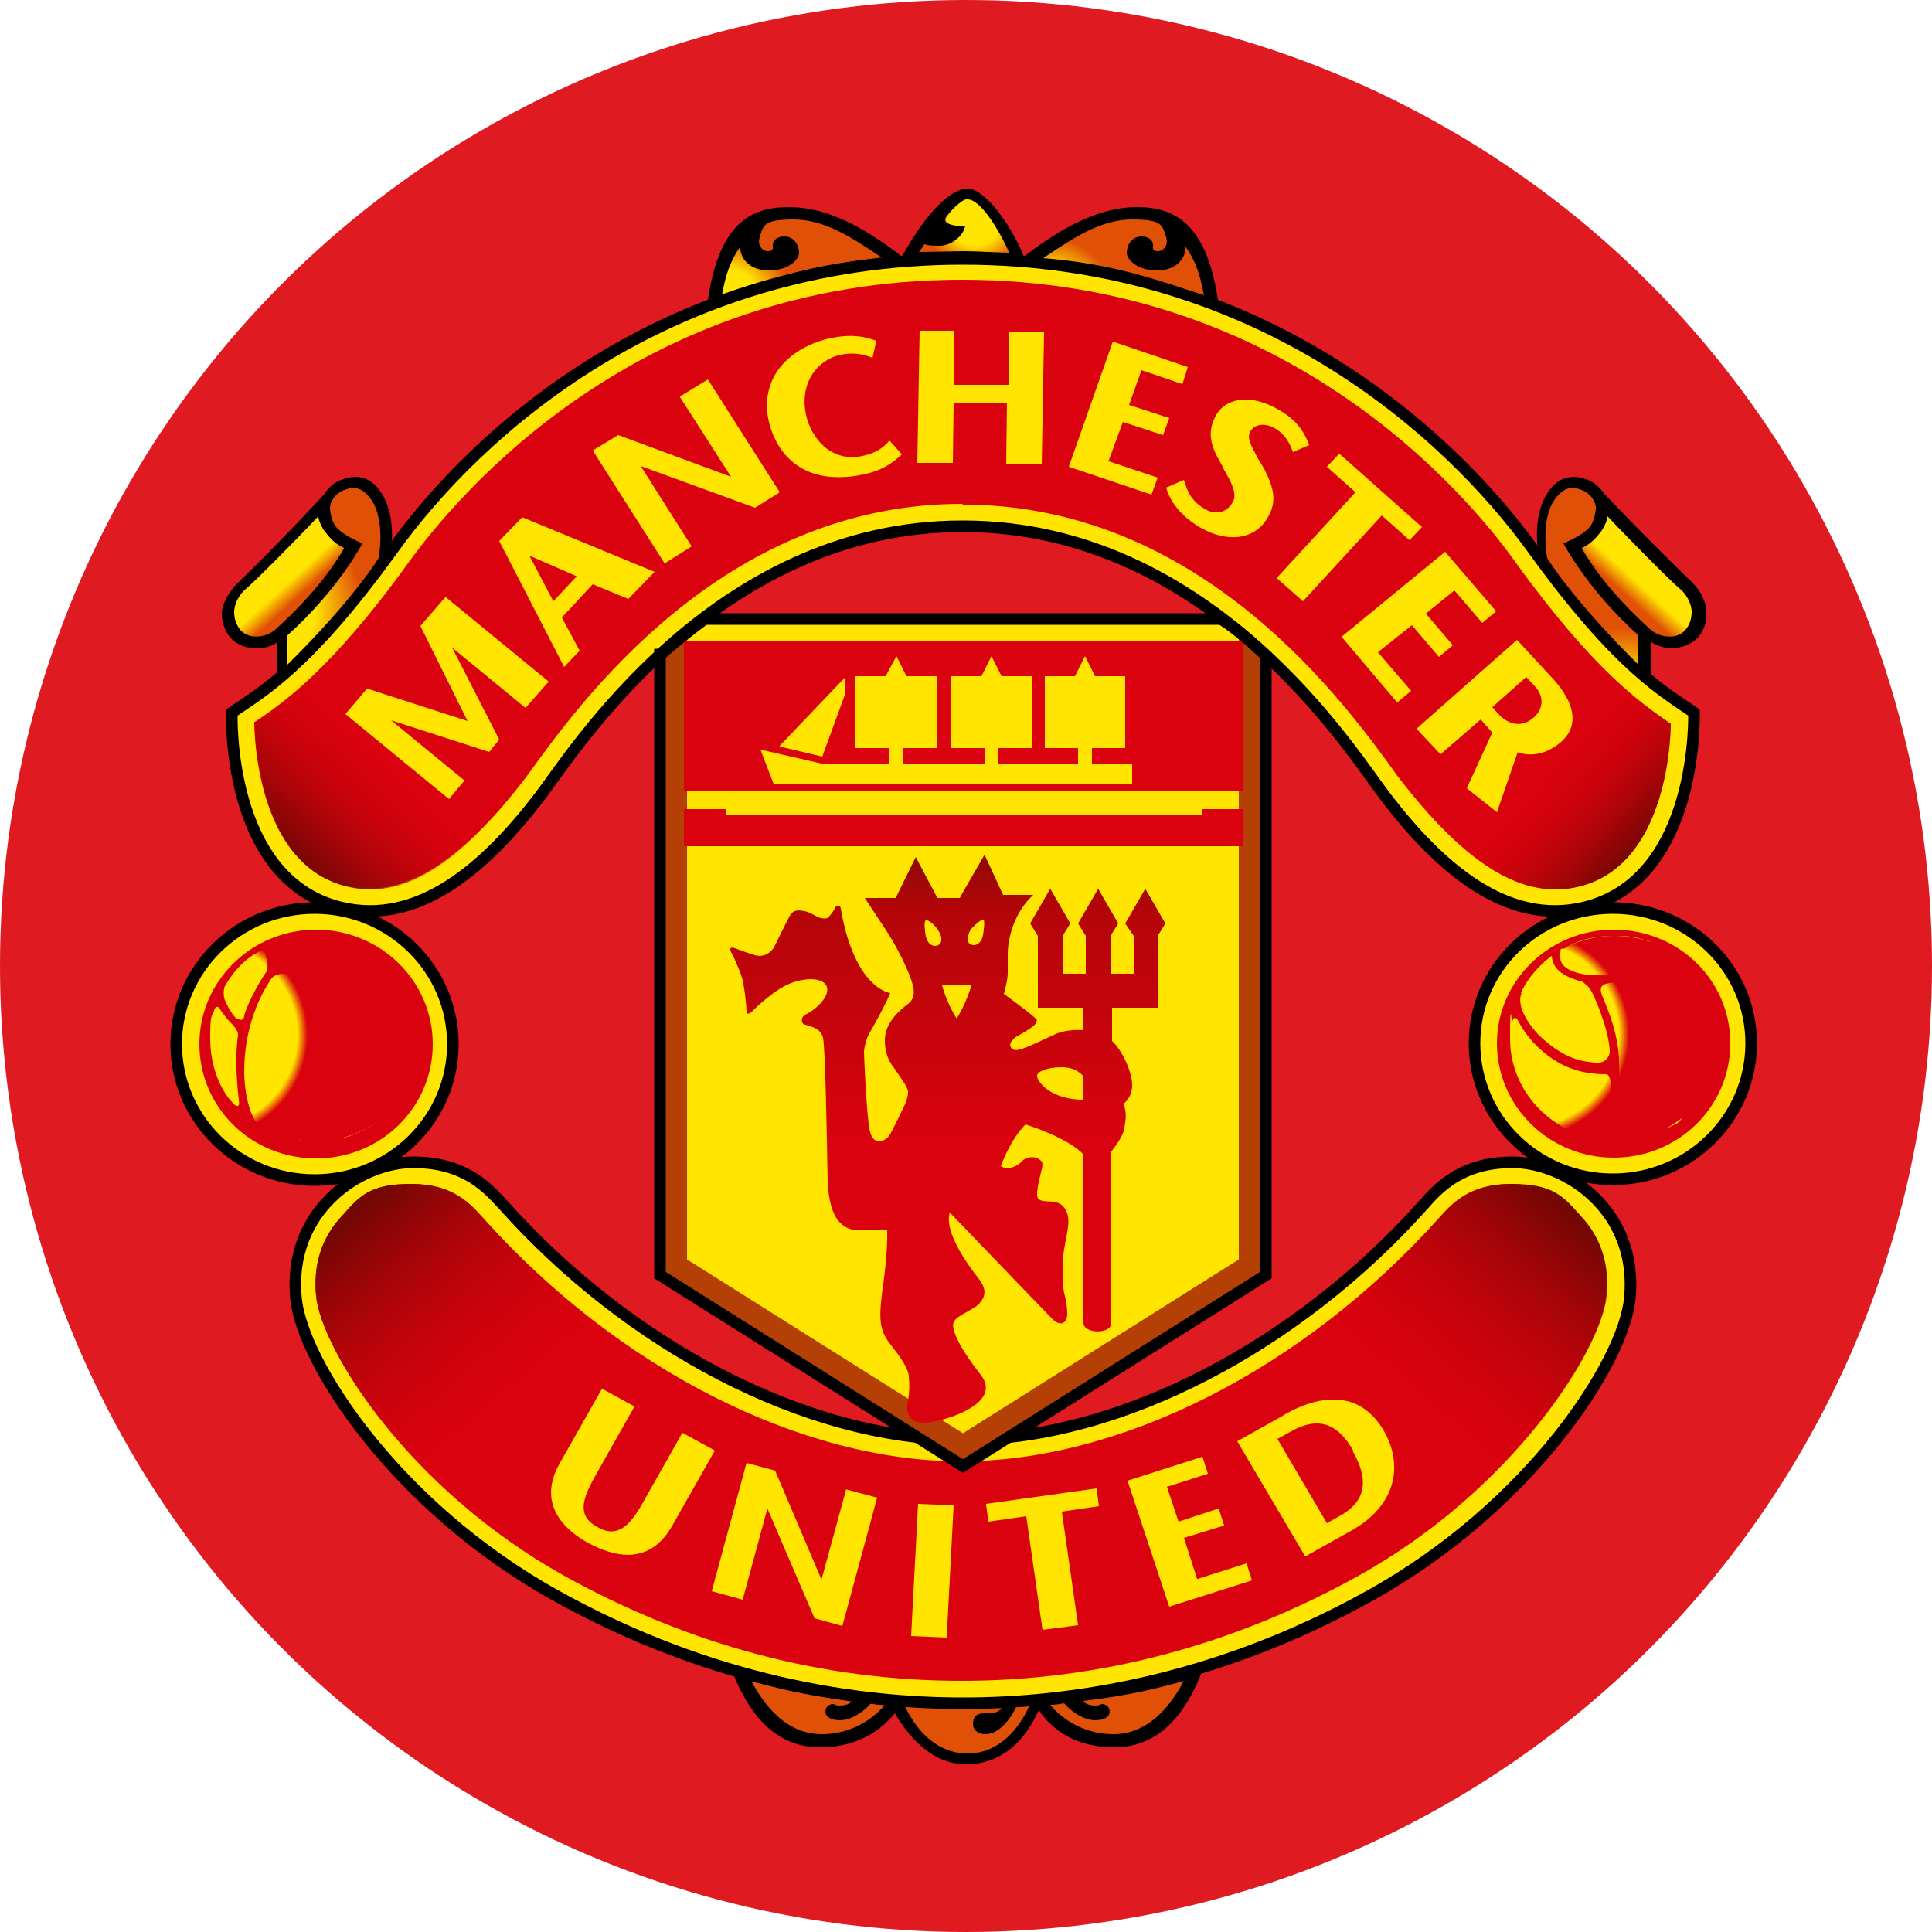 <?xml version="1.0" encoding="UTF-8"?>
<svg xmlns="http://www.w3.org/2000/svg" version="1.1" xmlns:cc="http://creativecommons.org/ns#" xmlns:dc="http://purl.org/dc/elements/1.1/" xmlns:inkscape="http://www.inkscape.org/namespaces/inkscape" xmlns:rdf="http://www.w3.org/1999/02/22-rdf-syntax-ns#" xmlns:sodipodi="http://sodipodi.sourceforge.net/DTD/sodipodi-0.dtd" xmlns:svg="http://www.w3.org/2000/svg" xmlns:xlink="http://www.w3.org/1999/xlink" viewBox="0 0 250 250">
  <defs>
    <style>
      .cls-1 {
        fill: url(#radial-gradient-10);
      }

      .cls-2, .cls-3, .cls-4 {
        fill: none;
      }

      .cls-2, .cls-3, .cls-5 {
        stroke-miterlimit: 3.9;
      }

      .cls-2, .cls-5 {
        stroke: #000;
        stroke-width: 1.5px;
      }

      .cls-6 {
        fill: url(#linear-gradient-2);
      }

      .cls-7 {
        fill: url(#radial-gradient-9);
      }

      .cls-8 {
        fill: #da020e;
      }

      .cls-3 {
        stroke: #b54005;
        stroke-width: 7px;
      }

      .cls-9 {
        fill: url(#linear-gradient-4);
      }

      .cls-10 {
        fill: url(#radial-gradient-5);
      }

      .cls-11 {
        fill: url(#radial-gradient);
      }

      .cls-12 {
        fill: url(#radial-gradient-3);
      }

      .cls-13 {
        fill: #df1a21;
      }

      .cls-14 {
        fill: url(#linear-gradient-3);
      }

      .cls-15 {
        fill: url(#linear-gradient-5);
      }

      .cls-5, .cls-16 {
        fill: #ffe500;
      }

      .cls-17 {
        fill: url(#radial-gradient-8);
      }

      .cls-18 {
        fill: url(#radial-gradient-2);
      }

      .cls-19 {
        fill: url(#radial-gradient-4);
      }

      .cls-20 {
        fill: url(#linear-gradient-7);
      }

      .cls-21 {
        fill: url(#linear-gradient-6);
      }

      .cls-22 {
        fill: url(#radial-gradient-6);
      }

      .cls-23 {
        fill: url(#radial-gradient-7);
      }

      .cls-24 {
        fill: url(#linear-gradient);
      }

      .cls-25 {
        clip-path: url(#clippath);
      }
    </style>
    <radialGradient id="radial-gradient" cx="550" cy="-362.2" fx="550" fy="-362.2" r="8.3" gradientTransform="translate(-342.5 -1) scale(.9 -.6)" gradientUnits="userSpaceOnUse">
      <stop offset="0" stop-color="#ffe500"/>
      <stop offset=".5" stop-color="#ffe500"/>
      <stop offset="1" stop-color="#e15007"/>
    </radialGradient>
    <radialGradient id="radial-gradient-2" cx="527.2" cy="-305.3" fx="527.2" fy="-305.3" r="8.7" gradientTransform="translate(-345.9 -9.5) scale(.9 -.8)" gradientUnits="userSpaceOnUse">
      <stop offset="0" stop-color="#ffe500"/>
      <stop offset=".5" stop-color="#ffe500"/>
      <stop offset="1" stop-color="#e15007"/>
    </radialGradient>
    <clipPath id="clippath">
      <path class="cls-4" d="M85.4,84.7v80.3l39.2,24.7,39.2-24.7v-80.2c-1.2-1.1-3.8-3.5-5.8-4.7h-66.8c-1.7,1.2-5.1,4-5.7,4.6Z"/>
    </clipPath>
    <linearGradient id="linear-gradient" x1="453.6" y1="-135.3" x2="453.6" y2="-173.5" gradientTransform="translate(-330.9 -25) scale(1 -1)" gradientUnits="userSpaceOnUse">
      <stop offset="0" stop-color="#8f0904"/>
      <stop offset=".2" stop-color="#b40509"/>
      <stop offset="1" stop-color="#da020e"/>
    </linearGradient>
    <radialGradient id="radial-gradient-3" cx="555.8" cy="-133.6" fx="555.8" fy="-133.6" r="10.4" gradientTransform="translate(-350.5 -67.8) scale(.8 -.8)" gradientUnits="userSpaceOnUse">
      <stop offset="0" stop-color="#ffe500"/>
      <stop offset=".5" stop-color="#ffe500"/>
      <stop offset="1" stop-color="#e15007"/>
    </radialGradient>
    <radialGradient id="radial-gradient-4" cx="-172.5" cy="-158.4" fx="-172.5" fy="-158.4" r="6" gradientTransform="translate(-37.2 -394.7) rotate(-59.8) scale(2.2 -1.9) skewX(-.9)" gradientUnits="userSpaceOnUse">
      <stop offset="0" stop-color="#ffe500"/>
      <stop offset=".5" stop-color="#ffe500"/>
      <stop offset="1" stop-color="#e15007"/>
    </radialGradient>
    <linearGradient id="linear-gradient-2" x1="366.6" y1="-98.7" x2="369.7" y2="-102.1" gradientTransform="translate(-330.9 -25) scale(1 -1)" gradientUnits="userSpaceOnUse">
      <stop offset="0" stop-color="#ffe500"/>
      <stop offset=".5" stop-color="#ffe500"/>
      <stop offset="1" stop-color="#e15007"/>
    </linearGradient>
    <linearGradient id="linear-gradient-3" x1="385.6" y1="-174.5" x2="407.6" y2="-199.7" gradientTransform="translate(-330.9 -25) scale(1 -1)" gradientUnits="userSpaceOnUse">
      <stop offset="0" stop-color="#740703"/>
      <stop offset="1" stop-color="#da020e" stop-opacity="0"/>
    </linearGradient>
    <linearGradient id="linear-gradient-4" x1="-681.9" y1="-174.5" x2="-659.9" y2="-199.7" gradientTransform="translate(-487.7 -25) rotate(-180)" gradientUnits="userSpaceOnUse">
      <stop offset="0" stop-color="#740703"/>
      <stop offset="1" stop-color="#da020e" stop-opacity="0"/>
    </linearGradient>
    <linearGradient id="linear-gradient-5" x1="543.1" y1="-134.5" x2="531.2" y2="-123.4" gradientTransform="translate(-330.9 -25) scale(1 -1)" gradientUnits="userSpaceOnUse">
      <stop offset="0" stop-color="#740703"/>
      <stop offset="1" stop-color="#da020e" stop-opacity="0"/>
    </linearGradient>
    <linearGradient id="linear-gradient-6" x1="-525.3" y1="-135.7" x2="-537.8" y2="-122.4" gradientTransform="translate(-487.2 -25) rotate(-180)" gradientUnits="userSpaceOnUse">
      <stop offset="0" stop-color="#740703"/>
      <stop offset="1" stop-color="#da020e" stop-opacity="0"/>
    </linearGradient>
    <radialGradient id="radial-gradient-5" cx="-754.5" cy="-133.6" fx="-754.5" fy="-133.6" r="10.4" gradientTransform="translate(-467.7 -67.8) rotate(-180) scale(.8 .8)" gradientUnits="userSpaceOnUse">
      <stop offset="0" stop-color="#ffe500"/>
      <stop offset=".5" stop-color="#ffe500"/>
      <stop offset="1" stop-color="#e15007"/>
    </radialGradient>
    <radialGradient id="radial-gradient-6" cx="408.7" cy="-40.7" fx="408.7" fy="-40.7" r="5.9" gradientTransform="translate(-323.4 -11.9) scale(1.1 -1)" gradientUnits="userSpaceOnUse">
      <stop offset="0" stop-color="#ffe500"/>
      <stop offset=".5" stop-color="#ffe500"/>
      <stop offset="1" stop-color="#e15007"/>
    </radialGradient>
    <radialGradient id="radial-gradient-7" cx="-413.7" cy="321.8" fx="-413.7" fy="321.8" r="6" gradientTransform="translate(-780.9 -394.7) rotate(-120.2) scale(2.2 1.9) skewX(-.9)" gradientUnits="userSpaceOnUse">
      <stop offset="0" stop-color="#ffe500"/>
      <stop offset=".5" stop-color="#ffe500"/>
      <stop offset="1" stop-color="#e15007"/>
    </radialGradient>
    <linearGradient id="linear-gradient-7" x1="-700.7" y1="-98.7" x2="-697.6" y2="-102.1" gradientTransform="translate(-487.2 -25) rotate(-180)" gradientUnits="userSpaceOnUse">
      <stop offset="0" stop-color="#ffe500"/>
      <stop offset=".5" stop-color="#ffe500"/>
      <stop offset="1" stop-color="#e15007"/>
    </linearGradient>
    <radialGradient id="radial-gradient-8" cx="-717.9" cy="-305.3" fx="-717.9" fy="-305.3" r="8.7" gradientTransform="translate(-470.5 -9.5) rotate(-180) scale(.9 .8)" gradientUnits="userSpaceOnUse">
      <stop offset="0" stop-color="#ffe500"/>
      <stop offset=".5" stop-color="#ffe500"/>
      <stop offset="1" stop-color="#e15007"/>
    </radialGradient>
    <radialGradient id="radial-gradient-9" cx="349.5" cy="-153.8" fx="349.5" fy="-153.8" r="13.3" gradientTransform="translate(-323 -19.9) scale(1 -1)" gradientUnits="userSpaceOnUse">
      <stop offset="0" stop-color="#da030e" stop-opacity="0"/>
      <stop offset=".9" stop-color="#da020e" stop-opacity="0"/>
      <stop offset="1" stop-color="#da020e"/>
    </radialGradient>
    <radialGradient id="radial-gradient-10" cx="282.8" cy="-153.8" fx="282.8" fy="-153.8" r="13.3" gradientTransform="translate(-85.3 -20) scale(1 -1)" gradientUnits="userSpaceOnUse">
      <stop offset="0" stop-color="#da030e" stop-opacity="0"/>
      <stop offset=".9" stop-color="#da020e" stop-opacity="0"/>
      <stop offset="1" stop-color="#da020e"/>
    </radialGradient>
  </defs>
  <!-- Generator: Adobe Illustrator 28.6.0, SVG Export Plug-In . SVG Version: 1.2.0 Build 709)  -->
  <g>
    <g id="svg38242">
      <circle class="cls-13" cx="125" cy="125" r="125"/>
      <g>
        <sodipodi:namedview id="base" bordercolor="#666666" borderopacity="1.0" fit-margin-bottom="0" fit-margin-left="0" fit-margin-right="0" fit-margin-top="0" inkscape:current-layer="layer1" inkscape:cx="116.42537" inkscape:cy="178.80583" inkscape:document-units="px" inkscape:guide-bbox="true" inkscape:pageopacity="0.0" inkscape:pageshadow="2" inkscape:window-height="706" inkscape:window-maximized="1" inkscape:window-width="1366" inkscape:window-x="-8" inkscape:window-y="-8" inkscape:zoom="1.4142136" pagecolor="#ffffff" showgrid="false" showguides="true"/>
        <g id="layer1" inkscape:groupmode="layer" inkscape:label="Layer 1">
          <path id="path22" d="M134.9,220c-.8,2.4-3.5,8.3-9.9,8.3s-9.8-7.7-9.9-8l-.2-.7s6.3.5,9.7.5,9.3-.3,10.3-.5v.5s0,0,0,0Z" inkscape:connector-curvature="0"/>
          <path id="path26" d="M154,216.2l1.5.2c-1.8,4.6-5,9.7-11.3,9.7s-9.1-3.5-10.4-5.8l-1.1-.6s10.5-.3,21.2-3.4" inkscape:connector-curvature="0"/>
          <path id="path30" d="M96.3,216.2l-1.5.2c1.8,4.6,5,9.7,11.3,9.7s9.4-3.7,10.7-5.8l.7-.6s-10.5-.3-21.2-3.4" inkscape:connector-curvature="0"/>
          <path id="path34" class="cls-11" d="M130.2,220.4c-1,1.4-1.7,1.3-2.8,1.3s-1.5.5-1.5,1.4c0,.7.6,1.3,1.6,1.3,2.2,0,3.8-2.9,4.3-4.2,0,0,1.3,0,1.6,0,0,0-2.3,6.7-8.2,6.7s-8.3-6.6-8.3-6.6c0,0,5,.3,7.8.3s4.7,0,5.5,0" inkscape:connector-curvature="0"/>
          <path id="path890" class="cls-18" d="M97.1,217.5c3.8,1,6.6,1.8,13.1,2.6,0,0-.2.6-1.6.6-.5,0-.6-.2-.8-.2-.4,0-1,.3-1,1,0,.5.5,1.1,1.9,1.1s3.1-1.1,4-2.2c0,0,.9.2,1.8.2,0,0-2.8,3.8-8.2,3.8s-8.2-5.3-9.1-6.9" inkscape:connector-curvature="0"/>
          <path id="path1322" class="cls-5" d="M124.6,186.3c20.6,0,43.5-12.4,59.5-30.3,1.7-1.9,4.7-5.6,11.6-5.6s16.3,6.2,15.2,17.6c-.8,8.3-12.9,26.9-33.5,38.4-20.6,11.5-39.6,14-52.8,14s-32.2-2.5-52.8-14c-20.6-11.5-32.7-30.1-33.5-38.4-1.1-11.3,8.2-17.6,15.2-17.6s9.9,3.7,11.7,5.6c16,17.9,38.9,30.3,59.5,30.3h0Z" inkscape:connector-curvature="0"/>
          <path id="path1326" class="cls-8" d="M124.4,189.1c-20.8,0-44.4-12-61.8-31.4-1.8-2-4-4.5-9.4-4.5s-6.7,1.6-9,4.2c-1.8,1.9-3.8,5.2-3.3,10.3.7,7,12,25,32.1,36.2,16.2,9,33.5,13.6,51.4,13.6s35.2-4.6,51.4-13.6c20.1-11.2,31.4-29.3,32-36.2.5-5.1-1.5-8.4-3.3-10.3-2.4-2.5-5.9-4.2-9-4.2-5.4,0-7.6,2.5-9.4,4.5-17.4,19.4-41,31.4-61.8,31.4h0Z" inkscape:connector-curvature="0" sodipodi:nodetypes="scscccscccscs"/>
          <path id="path6226" d="M213.7,87.8v-4.7c1.6,1.1,4.3,1.1,6-.6.7-.8,1.2-2,1.1-3.2,0-1.4-.7-2.8-1.8-3.9-6-5.8-11.4-11.5-11.4-11.5-.6-.9-1.4-1.5-1.9-1.7-.7-.3-3.4-1.5-5.4,1.5-1.8,2.7-1.5,6.5-1.2,7.9l5.6,7.5c1.9,2.4,7.4,7.5,8.9,8.7" inkscape:connector-curvature="0"/>
          <path id="path6234" d="M93,38.9c7.1-2.3,13.6-4.3,22.4-5l1.3-.7c-4.9-3.8-9.7-6.4-14.6-6.4s-9.2,2-10.6,12.7l1.5-.6h0Z" inkscape:connector-curvature="0"/>
          <path id="path6238" d="M156.2,38.9c-7.1-2.3-13.6-4.3-22.4-5l-1.3-.7c4.9-3.8,9.8-6.4,14.6-6.4s9.2,2,10.6,12.7l-1.5-.6Z" inkscape:connector-curvature="0"/>
          <path id="path6246" d="M116.5,33.6c3.6-6.7,6.8-9.2,8.7-9.2s4.9,3.5,7,8.1l.4,1h-1.8c-1.2-.4-4.6-.4-5.9-.4s-4.2,0-6,.2l-2.3.3h0Z" inkscape:connector-curvature="0"/>
          <path id="path6270" class="cls-16" d="M88.3,185.4l-5.2,9.2c-1.6,2.8-3.2,4.5-5.8,3-2.6-1.4-2-3.5-.4-6.4l5.2-9.2-4.2-2.3-5.5,9.7c-3,5.3.8,8.7,3.8,10.3,3.2,1.7,7.8,3,10.8-2.3l5.5-9.7-4.2-2.3h0ZM154.9,204.3l-1.7-5.3,5.2-1.6-.7-2.2-5.2,1.7-1.5-4.5,5.3-1.7-.7-2.2-9.7,3.1,5.4,16.3,10.7-3.4-.7-2.2-6.3,2ZM166,183.2l-5.9,3.3,8.8,14.9,5.9-3.3c6.1-3.4,6.7-8.7,4.3-12.9-2.9-5-7.7-5.1-13-2.1M175,187.7c2.2,3.8,1.8,6.6-1.7,8.5l-1.6.9-6.4-10.9,1.8-1c4.1-2.3,6.4-.3,8,2.5M127.6,194.7l.3,2.2,4.9-.7,2.1,14.7,4.6-.6-2.1-14.7,4.8-.7-.3-2.3-14.3,2h0ZM123.4,194.8l-4.6-.2-.9,17.1,4.6.2.9-17.1ZM109.5,192.7l-3.2,11.7-6-14.1-3.7-1-4.5,16.6,4,1.1,3.2-11.8,6.1,14.2,3.6,1,4.5-16.6-4.1-1.1h0Z"/>
          <path id="path7502" class="cls-16" d="M85.4,84.7v80.3l39.2,24.7,39.2-24.7v-80.2c-1.2-1.1-3.8-3.5-5.8-4.7h-66.8c-1.7,1.2-5.1,4-5.7,4.6Z" inkscape:connector-curvature="0"/>
          <g class="cls-25">
            <path id="path41110" class="cls-3" d="M85.4,52v32.6s0,80.3,0,80.3l39.2,24.7,39.2-24.7V52.2" inkscape:connector-curvature="0" sodipodi:nodetypes="cccccc"/>
          </g>
          <path id="path7506" class="cls-24" d="M140.2,142.3v-3s-.8-1.2-2.8-1.2-3.2.6-3.2,1.1c0,.8,1.8,3.1,6,3.1M124.4,115.8l3-5.2,2.4,5.2h3.9c-2.4,2.2-3.3,5.5-3.3,7.7v2.4c0,1-.5,2.7-.5,2.7,0,0,3.4,2.5,3.9,3,.2.2.5.3.3.7-.3.7-2.6,1.8-2.8,2-.5.5-.7.7-.5,1.2.2.4.6.5,1.5.2.9-.3,2.8-1.2,4.3-1.9,1.6-.7,3.6-.5,3.6-.5v-2.9h-5.9v-9.3l-1-1.6,2.6-4.5,2.6,4.5-1,1.6v4.9h3v-4.9l-1-1.6,2.6-4.5,2.6,4.5-1,1.6v4.9h3v-4.9l-1.1-1.6,2.6-4.5,2.6,4.5-1,1.6v9.3s-5.9,0-5.9,0v4.3c1.3,1.2,2.6,4,2.6,5.7s-1.1,2.4-1.1,2.4c.4,1.3.3,1.9.1,3.1-.1,1.2-1.7,3.1-1.7,3.1v22.2c0,1.5-3.6,1.4-3.6,0v-21.8c-2-2.2-7.5-3.9-7.5-3.9-2,2-3.2,5.4-3.2,5.4.9.6,2.2,0,2.7-.6.5-.6,1.5-.7,2.1-.4.6.4.7.5.5,1.4-.2.9-.6,2.3-.6,3.3s1.2.8,2.1.9c1.8.2,2.1,2.1,1.9,3.2-.1,1.1-.7,3.4-.7,4.9s0,2.9.2,3.7c.2.8.4,1.7.4,2.7,0,1.4-1,1.6-1.9.7-.9-.9-13.3-13.8-13.3-13.8-.8,2.6,2.6,7.1,3.7,8.5,1.1,1.4,1,2.4,0,3.4-1,.9-2.8,1.4-3.2,2.3-.4.9.9,3.5,3.5,6.8,2.6,3.3-3,5.5-6.3,6.1-3.4.6-3.4-1.6-3.1-2.8.2-1.2.2-2,.1-3,0-1.1-1.1-2.6-2.5-4.4-1.4-1.8-1.4-3.5-.8-7.7.6-4.2.5-6.9.5-6.9,0,0-1.5,0-3.6,0-2.1,0-3.9-1.3-4.1-6.4-.1-5.1-.3-17.2-.6-18.5-.3-1.3-1.7-1.5-2.3-1.7-.6-.1-.6-1,0-1.3,1.5-.7,3.4-2.6,2.7-3.8-.7-1.2-3.4-.9-5.2,0-1.8.9-3.8,2.8-4.3,3.3-.5.5-.9.5-.8,0,0-.6-.3-3.4-.6-4.3-.3-1-1.1-2.8-1.4-3.3-.3-.5,0-.7.5-.5.5.2,1.6.6,2.6.9,1,.3,2-.2,2.5-1.1.5-1,1.5-3.1,2-4,.5-.9,1.3-.7,1.9-.6.6.1,1.2.5,1.8.8.6.2,1.1.2,1.3,0,.2-.3.4-.4.8-1.1.3-.7.8-.4.8,0,1.8,10.4,6.4,10.9,6.4,10.9-.7,1.7-2.3,4.5-2.7,5.2-.4.7-.6,1.6-.7,2.3,0,.7.3,7.6.7,10.1.5,2.5,2.1,1.5,2.6.8.5-.8,2-4,2-4,0,0,.4-.9.4-1.6s-1.3-2.3-1.6-2.8c-.3-.5-1.4-1.5-1.4-3.9s2.2-4.1,3-4.7c.8-.6.8-1.5.7-2-.3-1.9-2.4-5.8-3.4-7.3-1-1.5-2.9-4.4-2.9-4.4h4l2.6-5.3,2.8,5.3h2.9s0,0,0,0ZM123.8,131.8c1.3-2.1,1.9-4.3,1.9-4.3h-3.8s.6,2.3,1.9,4.3M119.8,121.1c.2,1.1,1,1.5,1.6,1.2.6-.3.5-1.2,0-1.9-.4-.7-1.4-1.5-1.6-1.3-.3.1-.1,1.4,0,2.1M127.3,119c-.3-.1-1.2.7-1.7,1.3-.4.7-.6,1.6,0,1.9.6.3,1.4-.1,1.6-1.2.1-.6.3-2,0-2.1" inkscape:connector-curvature="0"/>
          <path id="path7932" class="cls-8" d="M88.5,104.7v4.8h72.3v-4.8h-5.3v.8h-61.6v-.8h-5.3Z"/>
          <path id="path8358" class="cls-8" d="M88.5,83h72.3v19.3h-72.3v-19.3Z" inkscape:connector-curvature="0"/>
          <path id="path8790" class="cls-16" d="M100.9,96.6l5.5,1.3,3-8.2v-2.1l-8.5,8.9ZM146.5,101.4v-2.5h-5.2v-2.1h4.3v-9.3h-3.9l-1.3-2.6-1.3,2.6h-3.9v9.3h4.3v2.1h-10.3v-2.1h4.3v-9.3h-3.9l-1.3-2.6-1.3,2.6h-3.9v9.3h4.3v2.1h-10.5v-2.1h4.3v-9.3h-3.9l-1.3-2.6-1.4,2.6h-3.9v9.3h4.3v2.1h-8.3s-8.3-1.9-8.3-1.9l1.7,4.4h46.8Z" inkscape:connector-curvature="0" sodipodi:nodetypes="ccccccccccccccccccccccccccccccccccccccccccccc"/>
          <path id="path8794" class="cls-12" d="M93.4,38.2c7-2.3,12.2-4.1,20.8-4.8-4-2.7-7.5-5-11.5-5s-3.9.8-4.4,2.3c-.4,1.3.7,1.9,1.1,1.8.4,0,.7-.2.6-.6-.1-.4.2-1.3,1.5-1.3s1.9,1.2,1.9,2.1-1.4,2.3-3.9,2.3-3.8-1.6-3.7-3.1c-1.2,1.7-1.9,3.5-2.4,6.4" inkscape:connector-curvature="0"/>
          <path id="path10086" d="M44.8,79.1l5.7-7.5c.3-1.4.6-5.2-1.2-7.9-2-3-4.6-1.8-5.4-1.5-.5.2-1.4.8-1.9,1.7,0,0-5.4,5.9-11.4,11.7-.8.8-1.8,2.3-1.9,3.7,0,1.2.4,2.5,1.2,3.3,1.6,1.7,4.5,1.6,6,.5v4.7c1.6-1.2,7-6.3,9-8.7" inkscape:connector-curvature="0"/>
          <path id="path10094" class="cls-5" d="M124.6,68.1c32.3,0,50.6,29.7,54.6,34.9,7.1,9.3,15.8,16.9,25.9,14.4,14.8-3.7,14.1-25.2,14.1-25.2-3.6-2.5-9.7-5.7-20.8-21.1-10.9-15.1-35.5-37.6-73.8-37.6s-62.9,22.4-73.8,37.6c-11.1,15.4-17.2,18.6-20.8,21.1,0,0-.8,21.5,14,25.2,10.1,2.5,18.8-5.1,25.9-14.4,4-5.2,22.4-34.9,54.6-34.9h0Z" inkscape:connector-curvature="0"/>
          <path id="path10098" class="cls-8" d="M124.6,65.3c31.1,0,49.6,25.9,56.3,35.2,8.9,11.6,16.3,16,23.5,14.2,10.4-2.6,11.7-16.6,11.8-20.9v-.2h-.1c-3.7-2.6-9.8-6.7-20.1-21-6.1-8.5-29.4-36.4-71.5-36.4s-65.3,27.9-71.5,36.4c-10.2,14.2-16.6,18.5-20,20.8h-.1c0,.1,0,.3,0,.3.1,4.3,1.4,18.4,11.8,20.9,7.2,1.8,14.7-2.6,23.5-14.2,6.7-9.3,25.2-35.2,56.3-35.2" inkscape:connector-curvature="0" sodipodi:nodetypes="cccccccsccccccc"/>
          <path id="path14986" class="cls-16" d="M107.7,43.7c-5.7,1.2-9.5,5.3-8.2,10.9.7,3,3.5,8.6,12.2,6.8,2.4-.5,3.7-1.4,5-2.6l-1.6-1.8c-.6.7-1.5,1.6-3.5,2-4.2.9-6.7-2.5-7.3-5.3-.9-4.3,1.6-7.2,4.5-7.8,2-.4,3.3.1,4.1.4h0l.5-2.2c-1.4-.5-3-.9-5.6-.4M155.4,68.3c3.3,1.9,6.8,1.6,8.5-1.1,1.2-1.9,1.2-3.5-.2-6.3-.4-.8-.9-1.4-1.2-2.1-.6-1.2-1.2-2.1-.7-3,.6-1,2-1.1,3.3-.3,1.3.8,1.9,2.1,2.2,3l2.1-.9c-.6-1.7-1.6-3.2-3.8-4.5-3.7-2.2-6.8-1.6-8.1.4-1.3,2.1-.9,3.8,0,5.6,0,0,.6,1,.9,1.7.8,1.4,1.8,3.1,1.1,4.2-.8,1.4-2.3,1.7-3.7.8-1.8-1.1-2.2-2.4-2.6-3.7l-2.3,1c.5,1.7,1.7,3.5,4.3,5.1M130.5,42.8v7c-.1,0-7,0-7,0v-7c.1,0-4.5,0-4.5,0l-.3,17.1h4.6c0,0,.1-7.8.1-7.8h6.9c0,.1-.1,8-.1,8h4.6c0,0,.3-17.1.3-17.1h-4.6q0,0,0,0ZM196.3,97.3s2.7,1.3,5.7-1.3c2.5-2.2,1.6-5.2-.9-8l-4.8-5.2-13,11.5,3.1,3.3,5.2-4.5,1.5,1.7-3.3,7.2,3.9,3.1,2.7-7.8h0ZM198.6,88.8c1.2,1.3,1.2,2.9-.2,4.1-1.4,1.2-3.1,1-4.5-.5l-.8-.9,4.4-3.9,1,1.1h0ZM178.3,84.4l4.4-3.5,3.5,4.1,1.8-1.5-3.5-4.1,3.7-3,3.6,4.2,1.8-1.5-6.6-7.7-13.4,11,7.2,8.5,1.8-1.5-4.3-5h0ZM173.3,58.7l-1.6,1.7,3.7,3.3-10.2,11.1,3.4,3,10.2-11.1,3.6,3.2,1.6-1.7-10.7-9.5ZM143.4,59.8l1.9-5.2,5.2,1.7.8-2.2-5.2-1.7,1.6-4.5,5.3,1.8.7-2.2-9.7-3.3-5.7,16.2,10.7,3.6.8-2.2-6.3-2.1h0ZM88,51.4l6.6,10.3-14.6-5.4-3.3,2,9.3,14.6,3.5-2.2-6.6-10.4,14.8,5.4,3.2-2-9.3-14.6-3.6,2.2h0ZM67.6,66.9l-3,3.1,8.4,16.3,2-2.1-2.3-4.3,4-4.3,4.6,1.9,3.4-3.5-17.2-7.1h0ZM74.6,74.6l-3,3.2-3.1-5.9,6.2,2.7ZM57.7,77.2l-3.3,3.8,6.1,12.3-13-4.2-2.8,3.3,13.4,11,2-2.4-9.5-7.8,12.7,4.1,1.3-1.6-6.1-11.9,9.5,7.8,3-3.4-13.4-11h0Z"/>
          <path id="path15846" class="cls-19" d="M37.2,86v-3.8c6.6-5.9,9.7-11.9,9.7-11.9,0,0-2.4-.9-3.5-2.2-.5-.8-.7-1.8-.7-2.5.2-1.3,1.2-1.9,1.6-2.1.8-.3,2.2-1,3.7,1.1,1.7,2.3,1.2,6.6,1,7.6,0,0-3.1,5.2-11.8,13.8" inkscape:connector-curvature="0"/>
          <path id="path16274" class="cls-6" d="M44.5,71c-.9,1.5-3.1,5.2-8.8,10.4-.9.9-3.3,1.6-4.6.1-.5-.6-.8-1.4-.8-2.3,0-1.1.7-2.3,1.4-2.9,1.1-.9,6-5.8,9.5-9.5,0,.7.7,1.8.7,1.8.5.6,1.1,1.6,2.6,2.3" inkscape:connector-curvature="0"/>
          <path id="path39821" class="cls-14" d="M124.4,189.1c-20.8,0-44.4-12-61.8-31.4-1.8-2-4-4.5-9.4-4.5s-6.7,1.6-9,4.2c-1.8,1.9-3.8,5.2-3.3,10.3.7,7,12,25,32.1,36.2,16.2,9,33.5,13.6,51.4,13.6" inkscape:connector-curvature="0" sodipodi:nodetypes="ccscccc"/>
          <path id="path39847" class="cls-9" d="M124.4,189.1c20.8,0,44.4-12,61.8-31.4,1.8-2,4-4.5,9.4-4.5s6.7,1.6,9,4.2c1.8,1.9,3.8,5.2,3.3,10.3-.7,7-12,25-32.1,36.2-16.2,9-33.5,13.6-51.4,13.6" inkscape:connector-curvature="0" inkscape:transform-center-x="-59.020316" inkscape:transform-center-y="68.589358" sodipodi:nodetypes="ccscccc"/>
          <path id="path39878" class="cls-15" d="M180.9,100.5c8.9,11.6,16.3,16,23.5,14.2,10.4-2.6,11.7-16.6,11.8-20.9v-.2h-.1c-3.7-2.6-9.8-6.7-20.1-21" inkscape:connector-curvature="0" sodipodi:nodetypes="cccccc"/>
          <path id="path39888" class="cls-21" d="M68.3,100.5c-8.9,11.6-16.3,16-23.5,14.2-10.4-2.6-11.7-16.6-11.8-20.9v-.2h.1c3.7-2.6,9.8-6.7,20.1-21" inkscape:connector-curvature="0" inkscape:transform-center-x="104.5049" inkscape:transform-center-y="-5" sodipodi:nodetypes="cccccc"/>
          <path id="path41035" class="cls-10" d="M155.8,38.2c-7-2.3-12.2-4.1-20.8-4.8,4-2.7,7.5-5,11.5-5s3.9.8,4.4,2.3c.4,1.3-.7,1.9-1.1,1.8-.4,0-.7-.2-.6-.6.1-.4-.2-1.3-1.5-1.3s-1.9,1.2-1.9,2.1,1.4,2.3,3.9,2.3,3.8-1.6,3.7-3.1c1.2,1.7,1.9,3.5,2.4,6.4" inkscape:connector-curvature="0" inkscape:transform-center-x="-29.317935" inkscape:transform-center-y="2.4748737"/>
          <path id="path9646-8" class="cls-22" d="M124.9,29.2c-.2,1.3-1.8,2.6-3.3,2.6h0c-1.6,0-2-.2-2-.2h0c-.2.4-.4.6-.7,1h0c1.4,0,4.7-.1,6-.1h0c1.3,0,4.9.2,5.7.2h0c-1.3-2.9-3.7-6.9-5.4-6.9h0c0,0-.1,0-.2,0h0c-.4,0-1.8,1.2-2.5,2.2-1,1.3,2.4,1.3,2.4,1.3Z" inkscape:connector-curvature="0" sodipodi:nodetypes="cccccccccccccccsc"/>
          <path id="path41092" class="cls-23" d="M212,86v-3.8c-6.6-5.9-9.7-11.9-9.7-11.9,0,0,2.4-.9,3.5-2.2.5-.8.7-1.8.7-2.5-.2-1.3-1.2-1.9-1.6-2.1-.8-.3-2.2-1-3.7,1.1-1.7,2.3-1.2,6.6-1,7.6,0,0,3.1,5.2,11.8,13.8" inkscape:connector-curvature="0" inkscape:transform-center-x="-114.95085"/>
          <path id="path41094" class="cls-20" d="M204.7,71c.9,1.5,3.1,5.2,8.8,10.4.9.9,3.3,1.6,4.6.1.5-.6.8-1.4.8-2.3,0-1.1-.7-2.3-1.4-2.9-1.1-.9-6-5.8-9.5-9.5,0,.7-.7,1.8-.7,1.8-.5.6-1.1,1.6-2.6,2.3" inkscape:connector-curvature="0" inkscape:transform-center-x="-123.19124" inkscape:transform-center-y="0.05580353"/>
          <path id="path41140" class="cls-2" d="M85.4,84.7v80.3l39.2,24.7,39.2-24.7v-80.2c-1.2-1.1-3.8-3.5-5.8-4.7h-66.8c-1.7,1.2-5.1,4-5.7,4.6Z" inkscape:connector-curvature="0"/>
          <path id="path41152" class="cls-17" d="M153.3,217.5c-3.8,1-6.6,1.8-13.1,2.6,0,0,.2.6,1.6.6.5,0,.6-.2.8-.2.4,0,1,.3,1,1,0,.5-.5,1.1-1.9,1.1s-3.1-1.1-4-2.2c0,0-.9.2-1.8.2,0,0,2.8,3.8,8.2,3.8s8.2-5.3,9.1-6.9" inkscape:connector-curvature="0" inkscape:transform-center-x="-26.57"/>
          <path id="path6214" class="cls-5" d="M22.8,135.1c0-9.7,8-17.6,17.9-17.6s17.9,7.9,17.9,17.6-8,17.6-17.9,17.6-17.9-7.9-17.9-17.6Z" inkscape:connector-curvature="0"/>
          <path id="path39854" class="cls-7" d="M26.9,134.4c0-7.3,6.2-13.3,13.8-13.3s13.8,6,13.8,13.3-6.2,13.3-13.8,13.3-13.8-6-13.8-13.3Z" inkscape:connector-curvature="0"/>
          <path id="path17130" class="cls-8" d="M44.6,147.2c-.8.2-1.1-.3-1.5-.7-1.4-1.6-1.8-5.8-1.8-6.3s.2-1.2.6-1.2c3.4,0,5.8-1,8-2.8,2.2-1.8,3.2-3.8,3.4-4.1.2-.4.6-.3.7.2,0,.5.3,1.3.3,2.2,0,6-4.1,11-9.7,12.7M41,147.7c0,0-.2,0-.3,0-2.5,0-5.2-.9-6.8-1.8-1.7-.9-2.3-5.1-2.3-7.2,0-6.9,2.9-11.1,3.4-11.9.5-.8,1.5-.9,2.3-.7.8.2,1.1.4,2,.6.5.2,1.4.3,2.1.5.7.2,1.5.3,1,1.6-.5,1.3-2,4.5-2.2,8.2-.2,3.4.3,6.8,1.1,8.8.5,1.3.5,1.8-.3,1.8M30.8,131.9c-.7-.3-1.5-2-1.7-2.5-.2-.4-.2-1.4,0-1.8,1.1-1.9,2.7-3.7,4.7-4.6.2-.1.6-.1.6.5s.2.8.2,1.1c0,.3.1.9-.3,1.4-.4.5-2.2,3.6-2.7,5.4,0,.4-.2.8-.9.4M30.4,143c-1.9-1.8-3.2-5.1-3.2-8.6s.2-2.6.6-3.9c0,0,.3-.5.6,0,.2.3.5.7.8,1.1.3.5,1.7,1.5,1.6,2.4-.5,3.2,0,7.5.1,8.3.1.7,0,1-.5.7M36.3,121.9c1.4-.5,2.9-.7,4.4-.7,2.3,0,4.6.4,6.5,1.6.5.3.6.7.6,1.2,0,1.7-2.8,2.3-4.6,2.3s-4.1-.7-5.7-1.2c-1.6-.5-2-1.4-2-1.8s.3-1.2.8-1.4M48.8,123.8c.2.2.9.7.9.7,1.3,1.2,2.5,2.5,3.1,4.1.8,2-1.8,5-2.6,5.7-3.5,3.2-5.7,3.1-6.9,3.3-1.2.2-2-.6-2-1.5,0-2.7,2-7.3,2.6-8.1.4-.6,1-.9,1-.9,1.3-.4,2.5-.9,3.2-1.6.6-.7.7-1.7.7-1.7M40.9,120.3c-8.3,0-15.1,6.6-15.1,14.8s6.7,14.8,15.1,14.8,15.1-6.6,15.1-14.8-6.8-14.8-15.1-14.8" inkscape:connector-curvature="0"/>
          <path id="path6190" class="cls-5" d="M190.8,135c0-9.7,8-17.5,17.9-17.5s17.9,7.8,17.9,17.5-8,17.6-17.9,17.6-17.9-7.9-17.9-17.6Z" inkscape:connector-curvature="0"/>
          <path id="path17562" class="cls-8" d="M219.3,142.9c-.4.4-.6,0-.4-.7.1-.7.6-5,0-8.3-.1-.9,1.3-2,1.6-2.4.3-.5.6-.8.8-1.1.3-.5.6,0,.6,0,.4,1.2.6,2.5.6,3.9,0,3.5-1.4,6.7-3.2,8.6M218,131.4c-.5-1.8-2.3-4.9-2.7-5.4-.4-.5-.3-1.1-.3-1.4,0-.3.2-.8.2-1.1,0-.6.3-.5.6-.4,2,.9,3.6,2.6,4.7,4.6.2.4.3,1.4,0,1.8-.3.5-1.1,2.2-1.7,2.5-.7.4-.8,0-.9-.4M215.8,145.8c-1.6.9-4.3,1.8-6.8,1.8h-.3c-.8,0-.8-.5-.3-1.8.8-2.1,1.2-5.4,1.1-8.8-.2-3.8-1.7-6.9-2.2-8.2-.5-1.3.3-1.5,1-1.6.7-.1,1.7-.3,2.2-.5.9-.3,1.2-.4,2-.6.8-.2,1.8,0,2.3.7.5.8,3.4,5,3.4,11.9s-.6,6.3-2.3,7.2M205.1,147.1c-5.6-1.8-9.7-6.7-9.7-12.7s.2-1.7.3-2.2c.1-.6.5-.6.7-.2.2.4,1.2,2.4,3.4,4.2,2.2,1.8,4.6,2.8,8,2.8.4,0,.6.6.6,1.2s-.3,4.7-1.7,6.3c-.4.4-.7.9-1.5.7M196.8,128.5c.7-1.6,1.8-2.9,3.1-4.1,0,0,.6-.5.9-.7,0,0,0,.9.7,1.7.6.7,1.9,1.3,3.2,1.6,0,0,.6.4,1,.9.6.8,2.5,5.4,2.6,8.1,0,.9-.8,1.7-2,1.5-1.2-.2-3.4-.1-6.9-3.3-.8-.7-3.4-3.7-2.5-5.7M202.5,122.7c1.9-1.2,4.1-1.6,6.5-1.6s3,.3,4.4.7c.5.2.8,1,.8,1.4s-.3,1.3-2,1.8c-1.6.5-3.9,1.2-5.7,1.2s-4.6-.6-4.6-2.3.1-.9.6-1.2M208.8,120.3c-8.3,0-15.1,6.6-15.1,14.7s6.7,14.8,15.1,14.8,15.1-6.6,15.1-14.8-6.7-14.7-15.1-14.7" inkscape:connector-curvature="0"/>
          <path id="path39874" class="cls-1" d="M195.1,134.4c0-7.3,6.2-13.3,13.8-13.3s13.8,6,13.8,13.3-6.2,13.3-13.8,13.3-13.8-6-13.8-13.3Z" inkscape:connector-curvature="0"/>
        </g>
      </g>
    </g>
  </g>
</svg>